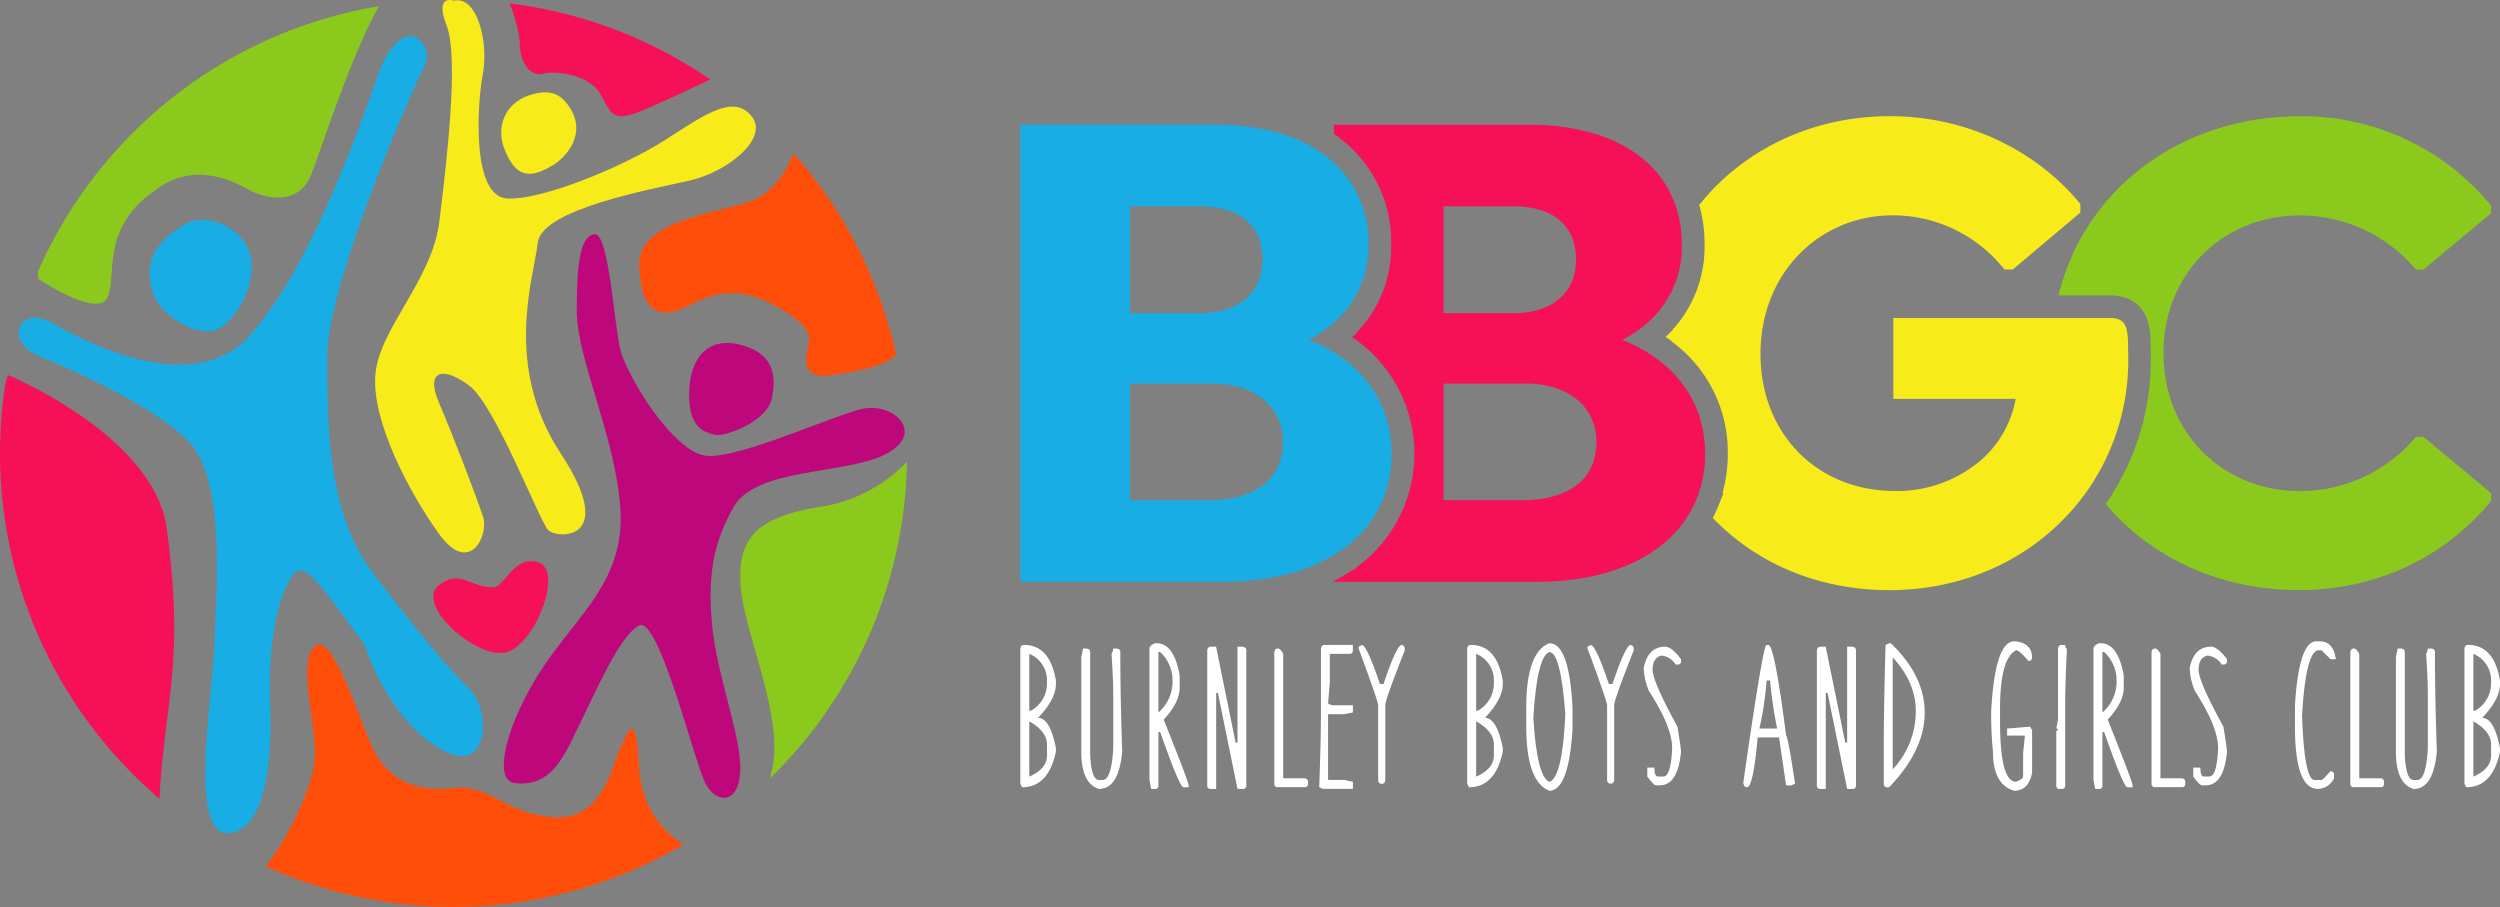 <svg id="burnley-boys-and-girls-club-logo-combination-mark-full-colour" xmlns="http://www.w3.org/2000/svg" width="512.002" height="185.755" viewBox="0 0 512.002 185.755">
  <rect x="0" y="0" width="512.002" height="185.755" fill="#808080" stroke="none"/>
  <path id="Path_1" data-name="Path 1" d="M66.114,129.446c-3.982,5.418-5.093,17.171-4.729,25.928s0,26.253-8.394,27-3.483-27.229-3.022-38.618,2.295-34.02-5.375-41.69S20.523,87.465,13.755,84.54s-3.851-10.584,3.1-6.579,28.8,15.336,40.32,2.558S78.2,42.18,83.308,27.579s11.935-6.579,9.8-2.558S73.068,69.582,73.068,84.915s.387,32.12,9.129,43.811,15.867,20.081,19.984,24.1,4.118,15.7-3.189,13.51-14.965-12.275-18.254-22.569C71.981,132.015,68.463,126.245,66.114,129.446Z" transform="translate(-6.065 -11.755)" fill="#18ade5"/>
  <path id="Path_2" data-name="Path 2" d="M268.758,236.339c-4.6-.6-1.459-12.72,5.844-23.672s16.8-17.894,15.866-32.507-8.932-30.657-8.932-40.518.735-15.336,3.657-15.7,4.009,18.618,5.286,23.73,10.905,21.284,17.832,21.671,25.437-8.154,31.644-9.617,13.158,4.748,5.108,9.129-26.749,2.732-31.4,10.956c-3.638,6.447-5.542,12.929-4.377,24.458,1.053,10.449,6.014,22.647,5.747,29.577s-4.953,6.819-7.179,2.5-9.531-34.311-13.545-32.275-9.117,14.075-12.039,19.922-5.479,13.39-13.513,12.353" transform="translate(-163.416 -75.975)" fill="#bd077b"/>
  <path id="Path_3" data-name="Path 3" d="M214.573.14c4.748-1.1,7.175,8.394,5.963,14.953s-2.322,25.2,4.992,25.561,24.1-6.668,32.507-12.093,13.878-9.21,17.531-4.764S270.814,35.178,262.8,37s-30.305,5.844-31.037,12.771-7.159,25.058,4.725,43.107-.735,17.523-2.558,15.7S223.126,83.037,217.762,79s-9.129-3.286-6.145,3.657,7.566,19.017,8.92,23.014-2.755,12.287-8.92,3.758-13.835-23.13-13.1-32.615,11.61-19.349,13.1-31.4,4.056-33.595,1.5-40.166S214.573.14,214.573.14" transform="translate(-121.645 -0.001)" fill="#f7ec19"/>
  <path id="Path_4" data-name="Path 4" d="M86.644,117.064c-7.539,4.3-8.4,8.765-6.935,13.877s8.928,9.129,12.678,8.034,8.626-8.672,7.469-14.926S90.715,114.761,86.644,117.064Z" transform="translate(-48.483 -71.291)" fill="#18ade5"/>
  <path id="Path_5" data-name="Path 5" d="M278.91,51.5c4.315,5.905-.809,10.917-3,12.229-4.489,2.709-7.411,2.86-9.8-2.628s.267-10.1,4.783-11.61,6.528-.035,8.018,2" transform="translate(-162.562 -29.961)" fill="#f7ec19"/>
  <path id="Path_6" data-name="Path 6" d="M375.131,181.874c-7.082-1.8-10.491,3.282-10.491,10.22s3.193,7.662,5.244,8.212,10.549-2.736,11.61-7.117.859-9.493-6.347-11.316" transform="translate(-223.513 -111.268)" fill="#bd077b"/>
  <path id="Path_7" data-name="Path 7" d="M241.5,302.32c-4.872,0-6.738-3.688-10.991-.488-5.418,4.059,8.564,16.223,14.4,13.587s10.909-16.753,5.805-18.216-6.629,5.116-9.226,5.116" transform="translate(-140.54 -182.059)" fill="#f51058"/>
  <path id="Path_8" data-name="Path 8" d="M34.108,229.884C31.55,210.895,1.6,198.48,1.6,198.48c-.193.584-.387,1.161-.538,1.734a92.986,92.986,0,0,0,31.582,85.049c0-.728.143-5.031,1.463-15.584,1.459-11.687,2.554-20.8,0-39.794" transform="translate(0.039 -121.671)" fill="#f51058"/>
  <path id="Path_9" data-name="Path 9" d="M34.346,62.762c1.823-4.744-1.463-14.241,9.857-21.907,7.666-5.844,15.7-1.827,18.982,0s10.224,3.39,12.771-3.049c2.26-5.708,8.251-24.69,13.908-34.535A92.994,92.994,0,0,0,20,57.681c.027.468.054.94.089,1.42,0,0,12.411,8.394,14.241,3.649" transform="translate(-12.245 -2.005)" fill="#8cc91d"/>
  <path id="Path_10" data-name="Path 10" d="M276.5,16.2c2.918-.728,9.5.364,11.683,4.021s2.191,6.192,8.394,3.649c3.762-1.548,9.922-4.427,14.2-6.467A92.357,92.357,0,0,0,269.7,1.81c.747,2.008,2.051,5.851,2.051,8.2,0,3.289,1.827,6.943,4.744,6.192" transform="translate(-165.314 -1.11)" fill="#f51058"/>
  <path id="Path_11" data-name="Path 11" d="M360.475,91.154c-8.034,2.558-22.639,4.017-22.275,13.158s4.021,10.2,7.658,9.1,9.493-6.579,19.35-1.467,7.67,7.306,7.306,10.228.364,5.112,5.108,4.388c3.785-.588,10.356-1.4,13.231-4.118a92.629,92.629,0,0,0-21.041-41.3c-1.254,3.227-4.005,8.293-9.338,9.988" transform="translate(-207.3 -49.746)" fill="#ff4e0a"/>
  <path id="Path_12" data-name="Path 12" d="M425.879,244.36a30.845,30.845,0,0,1-17.964,9.265c-13.514,2.206-16.8,6.935-16.068,16.432s9.222,27.384,6.25,37.971a3.958,3.958,0,0,0-.159,1.061,92.577,92.577,0,0,0,27.941-64.728" transform="translate(-240.132 -149.796)" fill="#8cc91d"/>
  <path id="Path_13" data-name="Path 13" d="M217.014,366.247c-.724-12.415-2.183-7.3-3.831-4.017s-3.46,14.969-13.688,14.241-12.771-6.811-20.812-5.96-13.158-2.07-16.064-7.918-8.4-24.311-12.047-21.1.364,15.623,0,22.929c-.3,5.875-5.549,16.474-10.062,22.1a93,93,0,0,0,85.579-4.462c-2.558-1.548-8.514-6.1-9.071-15.816" transform="translate(-86.119 -209.11)" fill="#ff4e0a"/>
  <path id="Path_14" data-name="Path 14" d="M615.972,133.387c0-9.8-5.174-16.641-11.826-20.758h0a31.328,31.328,0,0,0-5.163-2.573,24.821,24.821,0,0,0,5.166-3.483h0a20.6,20.6,0,0,0,7.071-15.956,22.089,22.089,0,0,0-7.071-16.834h0C598.716,68.79,590.38,66,579.823,66H539.94v93.6H581.7a56.125,56.125,0,0,0,8.038-.565c.387-.054.72-.1,1.075-.174,1.409-.236,2.76-.53,4.068-.871l.774-.221.077-.019a34.841,34.841,0,0,0,8.4-3.626h0A23.422,23.422,0,0,0,615.972,133.387ZM562.409,82.718h14.318c8.065,0,12.813,3.87,12.813,10.952,0,5.321-3.034,9.04-8.177,10.379-.171.039-.34.081-.511.132-.387.081-.805.155-1.223.217a19.432,19.432,0,0,1-2.821.19h-14.4Zm23.149,59.209a20.237,20.237,0,0,1-2.887.681,29.1,29.1,0,0,1-4.28.3H562.409V119.018H579.32c8.637,0,14.4,4.748,14.4,11.954,0,5.48-2.906,9.245-8.165,10.936Z" transform="translate(-330.974 -40.459)" fill="#18ade5"/>
  <path id="Path_15" data-name="Path 15" d="M781.882,133.387c0-9.675-5.031-16.466-11.552-20.584h0a31.4,31.4,0,0,0-5.441-2.732,24.309,24.309,0,0,0,5.89-4.141h0a20.611,20.611,0,0,0,6.335-15.313c0-.96-.051-1.9-.139-2.821h0C775.566,74.328,763.957,66,745.733,66H705.85v1.877a28.793,28.793,0,0,1,3.1,2.434l.063.054a26.706,26.706,0,0,1,8.572,20.259,25.143,25.143,0,0,1-7.071,17.941v.1l-.941.836a28.72,28.72,0,0,1,.949,47.108v.128l-2.249,1.362c-.774.472-1.587.917-2.419,1.335v.174h41.764a56.766,56.766,0,0,0,8.259-.6c1.161-.174,2.283-.387,3.375-.631.8-.182,1.579-.387,2.322-.6l.077-.027c9.018-2.6,15.53-7.864,18.479-15.073h0a24.524,24.524,0,0,0,1.757-9.3ZM728.315,82.722h14.319c8.057,0,12.813,3.87,12.813,10.944,0,5.325-3.026,9.04-8.185,10.387-.166.046-.336.089-.51.124-.387.089-.8.163-1.216.217a18.455,18.455,0,0,1-2.829.2H728.315Zm23.146,59.186c-.434.143-.886.263-1.351.387l-.75.163c-.263.05-.522.1-.774.139a27.818,27.818,0,0,1-4.257.306H728.315V119.018h16.907c8.641,0,14.408,4.752,14.408,11.958C759.63,136.451,756.732,140.213,751.461,141.908Z" transform="translate(-432.678 -40.459)" fill="#f51058"/>
  <path id="Path_16" data-name="Path 16" d="M541.77,356.954v11.319q3.63-1.567,3.63-4.373v-2.206q0-2.682-3.63-4.744m0-13.819v11.637h.356a6.416,6.416,0,0,0,3.274-5.461v-.716a5.819,5.819,0,0,0-3.63-5.46m-1.1-1.83q5.322,0,6.556,7.291v.72q0,3.073-3.653,6.927,2.43,0,3.653,6.192v.735q-1.548,7.287-6.931,7.287l-.36-.735V342.043c.073-.492.317-.739.735-.739" transform="translate(-330.974 -209.221)" fill="#fff"/>
  <path id="Path_17" data-name="Path 17" d="M572.55,343.21h.728c.492.073.735.313.735.72v21.122q.252,5.085,1.808,5.085h.735q1.823,0,2.186-6.552V353.039q0-3.618-.36-8.738a2.819,2.819,0,0,0,.36-1.091h.727c.476.073.716.313.716.72v.747q0,8.32.387,19.659-.716,7.624-4.749,7.628-3.634-1.092-3.633-7.643v-19.3Z" transform="translate(-350.743 -210.392)" fill="#fff"/>
  <path id="Path_18" data-name="Path 18" d="M610.1,342.2v12.384a8.351,8.351,0,0,0,2.9-6.552,7.88,7.88,0,0,0-2.546-5.84Zm-.735-1.807h.348q3.556,0,4.744,6.552v2.546q0,3.026-3.278,6.552,5.112,12.748,5.112,13.46v.387H615.2q-.828-.2-4.729-11.3H610.1v10.917a.65.65,0,0,1-.735.735h-.735l-.36-1.827V341.481q0-.526,1.091-1.091" transform="translate(-372.861 -208.663)" fill="#fff"/>
  <path id="Path_19" data-name="Path 19" d="M639.569,342.24h1.091l3.994,19.644h.387V342.24h1.091c.476.085.716.333.716.735v27.658a.642.642,0,0,1-.716.735h-1.091l-4.009-19.659h-.36v19.659H639.58a.647.647,0,0,1-.731-.735V342.975c.07-.488.314-.735.731-.735" transform="translate(-391.601 -209.797)" fill="#fff"/>
  <path id="Path_20" data-name="Path 20" d="M675.061,343.21c.344,0,.712.364,1.092,1.091v25.48h4.369c.48.069.72.317.72.731v.36a.643.643,0,0,1-.72.731h-5.461a.647.647,0,0,1-.732-.731V343.93q.109-.72.732-.72" transform="translate(-413.352 -210.392)" fill="#fff"/>
  <path id="Path_21" data-name="Path 21" d="M699.2,341.32H705v1.087a.643.643,0,0,1-.72.735h-3.994v5.8l-.355,4.365.716.364h4.369v1.467l-1.811.36h-3.274v13.46H703.2l1.811.387V370.8h-6.168l-.728-.36q.356-9.705.356-15.29v-13.1q.124-.731.732-.731" transform="translate(-427.939 -209.233)" fill="#fff"/>
  <path id="Path_22" data-name="Path 22" d="M719.691,341.32q1.08.406,3.634,8h.735q2.559-7.6,3.635-8c.491,0,.731.364.731,1.087q-4.005,10.085-4.005,11.285v15.286a.729.729,0,1,1-1.451,0V353.692q0-.8-4.009-11.641v-.387Z" transform="translate(-440.715 -209.233)" fill="#fff"/>
  <path id="Path_23" data-name="Path 23" d="M778.267,356.954v11.319q3.634-1.567,3.634-4.373v-2.206q0-2.682-3.634-4.744m0-13.819v11.637h.36a6.416,6.416,0,0,0,3.274-5.461v-.716a5.819,5.819,0,0,0-3.634-5.46m-1.1-1.83q5.321,0,6.556,7.291v.72q0,3.073-3.653,6.927,2.438,0,3.653,6.192v.735q-1.548,7.287-6.931,7.287l-.356-.735V342.043c.073-.492.317-.739.731-.739" transform="translate(-475.951 -209.221)" fill="#fff"/>
  <path id="Path_24" data-name="Path 24" d="M809.131,355.68q.731,12.059,3.274,13.107,2.681-.874,3.281-13.843-.952-12.748-3.281-12.743-2.535.952-3.274,13.479m3.274-15.29q4.075,0,4.744,13.107v4.725q-.816,12.384-4.744,12.384-4.726-1.857-4.725-13.119V353.5q0-11.265,4.725-13.107" transform="translate(-495.101 -208.663)" fill="#fff"/>
  <path id="Path_25" data-name="Path 25" d="M840.842,341.32q1.079.406,3.638,8h.731q2.562-7.6,3.638-8c.483,0,.731.364.731,1.087q-4.008,10.085-4.013,11.285v15.286a.724.724,0,1,1-1.447,0V353.692q0-.8-4.009-11.641v-.387Z" transform="translate(-514.981 -209.233)" fill="#fff"/>
  <path id="Path_26" data-name="Path 26" d="M874.2,342.24q1.36,0,3.278,2.562v.36a.647.647,0,0,1-.731.731h-.364a3.813,3.813,0,0,0-2.914-1.827c-1.2.271-1.811,1.242-1.811,2.918q0,2.368,5.089,11.641.731,4.586.731,5.1-.639,6.908-4.365,6.908h-.735c-.325,0-.925-.6-1.811-1.807V367h1.451c0,1.215.248,1.827.732,1.827h1.095q1.579,0,1.811-5.836,0-4.331-4.729-11.637a13.035,13.035,0,0,1-1.095-4.745q.874-4.365,4.368-4.369" transform="translate(-533.2 -209.797)" fill="#fff"/>
  <path id="Path_27" data-name="Path 27" d="M927.325,348.607v.356a66.969,66.969,0,0,1-1.447,9.469h3.629a92.091,92.091,0,0,1-1.447-9.826Zm.387-7.287q1.261,0,3.633,18.576.361,0,1.827,9.829l-.735.36h-1.092l-1.451-9.833h-4.377q-.906,10.212-2.183,10.209c-.487,0-.735-.368-.735-1.092q4.008-28.037,4.725-28.037Z" transform="translate(-565.548 -209.233)" fill="#fff"/>
  <path id="Path_28" data-name="Path 28" d="M962.2,342.24h1.088l4,19.644h.387V342.24h1.091c.472.085.716.333.716.735v27.658a.643.643,0,0,1-.716.735h-1.091l-4.013-19.659H963.3v19.659h-1.087a.65.65,0,0,1-.735-.735V342.975c.07-.488.317-.735.735-.735" transform="translate(-589.377 -209.797)" fill="#fff"/>
  <path id="Path_29" data-name="Path 29" d="M998.711,343.317V366.25a17.275,17.275,0,0,0,4.725-12q0-5.805-4.725-10.921m-.732-2.9h.356q6.932,6.664,6.927,14.2,0,7.72-7.283,15.29h-.36a.646.646,0,0,1-.731-.735v-8.409q0-6.818.356-20.015Z" transform="translate(-611.083 -208.688)" fill="#fff"/>
  <path id="Path_30" data-name="Path 30" d="M1058.807,339.408q3.273.468,3.274,3.278a.643.643,0,0,1-.732.732c-1.214-1.451-2.062-2.183-2.542-2.183q-3.273,1.683-3.274,12v2.543q0,12.384,3.274,12.384,1.451-.549,1.452-1.1v-4.722l.359-3.63h-3.633V357.26q.212,0,4.725-.387l.387.735v8.738q-.731,3.65-3.649,3.649-4.365-1.2-4.365-8.018a77.02,77.02,0,0,1-.36-8.378q.794-14.2,4.725-14.2Z" transform="translate(-645.924 -208.056)" fill="#fff"/>
  <path id="Path_31" data-name="Path 31" d="M1089.26,341.32h.732c0,.488.12.731.356.731q-.353,7.275-.356,10.925V370.07a.651.651,0,0,1-.732.739h-.36a.649.649,0,0,1-.73-.739V359.149a.314.314,0,0,1,.09-.266.317.317,0,0,1,.265-.09.317.317,0,0,0-.355-.36l.355-1.823V342.051c.081-.488.33-.731.735-.731" transform="translate(-667.039 -209.233)" fill="#fff"/>
  <path id="Path_32" data-name="Path 32" d="M1109.686,342.2v12.384a8.346,8.346,0,0,0,2.906-6.552,7.877,7.877,0,0,0-2.546-5.84Zm-.731-1.807h.356q3.56,0,4.745,6.552v2.546q0,3.026-3.278,6.552,5.085,12.748,5.085,13.46v.387h-1.091q-.825-.2-4.725-11.3h-.36v10.917a.647.647,0,0,1-.731.735h-.736l-.359-1.827V341.481c0-.352.363-.716,1.1-1.091" transform="translate(-679.114 -208.663)" fill="#fff"/>
  <path id="Path_33" data-name="Path 33" d="M1139.305,343.21c.34,0,.708.364,1.091,1.091v25.48h4.366c.479.069.719.317.719.731v.36a.643.643,0,0,1-.719.731h-5.457a.645.645,0,0,1-.736-.731V343.93c.073-.48.317-.72.736-.72" transform="translate(-697.935 -210.392)" fill="#fff"/>
  <path id="Path_34" data-name="Path 34" d="M1163.139,342.24q1.359,0,3.274,2.562v.36a.646.646,0,0,1-.73.731h-.361a3.826,3.826,0,0,0-2.914-1.827c-1.2.271-1.812,1.242-1.812,2.918q0,2.368,5.086,11.641c.491,3.057.732,4.756.732,5.1q-.631,6.908-4.365,6.908h-.736c-.325,0-.921-.6-1.806-1.807V367h1.451c0,1.215.248,1.827.731,1.827h1.091q1.578,0,1.815-5.836,0-4.331-4.733-11.637a13.138,13.138,0,0,1-1.091-4.745q.875-4.365,4.369-4.369" transform="translate(-710.323 -209.797)" fill="#fff"/>
  <path id="Path_35" data-name="Path 35" d="M1219.586,339.42c1.845,0,2.94,1.215,3.273,3.653h-1.091l-1.827-1.827h-.734q-2.539.453-3.271,13.464.477,13.107,2.558,13.1h1.447c.155,0,.775-.6,1.827-1.807.477.073.72.309.72.716v.735a3.752,3.752,0,0,1-3.281,2.182q-4.721,0-4.726-12.747v-4.365q.813-13.107,4.369-13.107Z" transform="translate(-744.474 -208.069)" fill="#fff"/>
  <path id="Path_36" data-name="Path 36" d="M1244.512,343.21c.344,0,.707.364,1.094,1.091v25.48h4.37c.471.069.712.317.712.731v.36a.639.639,0,0,1-.712.731h-5.464a.646.646,0,0,1-.732-.731V343.93c.073-.48.313-.72.732-.72" transform="translate(-762.431 -210.392)" fill="#fff"/>
  <path id="Path_37" data-name="Path 37" d="M1268.262,343.21h.732c.492.073.735.313.735.72v21.122q.252,5.085,1.807,5.085h.737q1.822,0,2.181-6.552V353.039q0-3.618-.356-8.738a2.778,2.778,0,0,0,.356-1.091h.736c.475.073.715.313.715.72v.747q0,8.32.387,19.659-.709,7.639-4.748,7.643-3.634-1.092-3.634-7.643V345.021Z" transform="translate(-777.226 -210.392)" fill="#fff"/>
  <path id="Path_38" data-name="Path 38" d="M1306,356.954v11.319q3.631-1.567,3.63-4.373v-2.206q0-2.682-3.63-4.744m0-13.819v11.637h.36a6.408,6.408,0,0,0,3.27-5.461v-.716a5.818,5.818,0,0,0-3.63-5.46m-1.095-1.83q5.325,0,6.555,7.291v.72q0,3.073-3.65,6.927,2.426,0,3.65,6.192v.735q-1.548,7.287-6.927,7.287l-.36-.735V342.043c.073-.492.322-.739.732-.739" transform="translate(-799.454 -209.221)" fill="#fff"/>
  <path id="Path_39" data-name="Path 39" d="M1116,168.29Z" transform="translate(-684.105 -103.164)" fill="#6a0506"/>
  <path id="Path_40" data-name="Path 40" d="M1126.156,184c0-1.463,0-2.69-.046-3.719C1126.156,181.592,1126.156,182.9,1126.156,184Z" transform="translate(-690.302 -110.514)" fill="#6a0506"/>
  <path id="Path_41" data-name="Path 41" d="M1138.779,81.841a30.961,30.961,0,0,1,23.765,11.087h1.579l13.823-11.521V79.825a50,50,0,0,0-39.167-18.285c-24.532,0-44.149,15.05-49.419,36.679h10.9c7.553.3,7.855,6.888,7.956,9.056v.05c.05,1.447.05,2.91.05,3.87a51.582,51.582,0,0,1-7.739,27.457v.019l-.584.9q-.454.685-.929,1.358c9.183,10.921,23.324,17.643,39.473,17.643,17,0,30.673-7.484,39.472-18.278v-1.563l-13.823-11.517h-1.579a30.957,30.957,0,0,1-23.765,11.083c-15.7,0-27.932-11.807-27.932-28.227S1123.079,81.841,1138.779,81.841Z" transform="translate(-667.774 -37.725)" fill="#8cc91d"/>
  <path id="Path_42" data-name="Path 42" d="M976.089,107.454c-.155-3.3-.8-4.52-3.507-4.644H928.035v16.567h25.058a21.845,21.845,0,0,1-6.916,12.384,26.4,26.4,0,0,1-17.848,6.478c-15.839,0-27.5-11.664-27.5-28.076,0-16.7,12.233-28.378,27.058-28.378a29.183,29.183,0,0,1,22.9,11.087h1.727l13.831-11.664V79.483c-8.788-10.8-23.049-18-39.031-18s-30.07,6.923-39.036,18.189a28.606,28.606,0,0,1,.937,4.857l.143,1.37-.035.066c.035.623.054,1.25.054,1.869a25.225,25.225,0,0,1-6.605,17.449v.081l-1.161,1.115-.229.217,1.2.774v.116a28,28,0,0,1,11.552,23.026,29.793,29.793,0,0,1-1.076,8.038l.151.151-1.161,2.856q-.445,1.087-.979,2.117c8.854,9.23,21.551,14.775,36.11,14.775,14.125,0,26.362-5.329,35-13.823a45.624,45.624,0,0,0,6.4-7.74h0a46.72,46.72,0,0,0,7.57-25.828h0C976.134,110.074,976.134,108.766,976.089,107.454Z" transform="translate(-540.28 -37.688)" fill="#f7ec19"/>
</svg>
